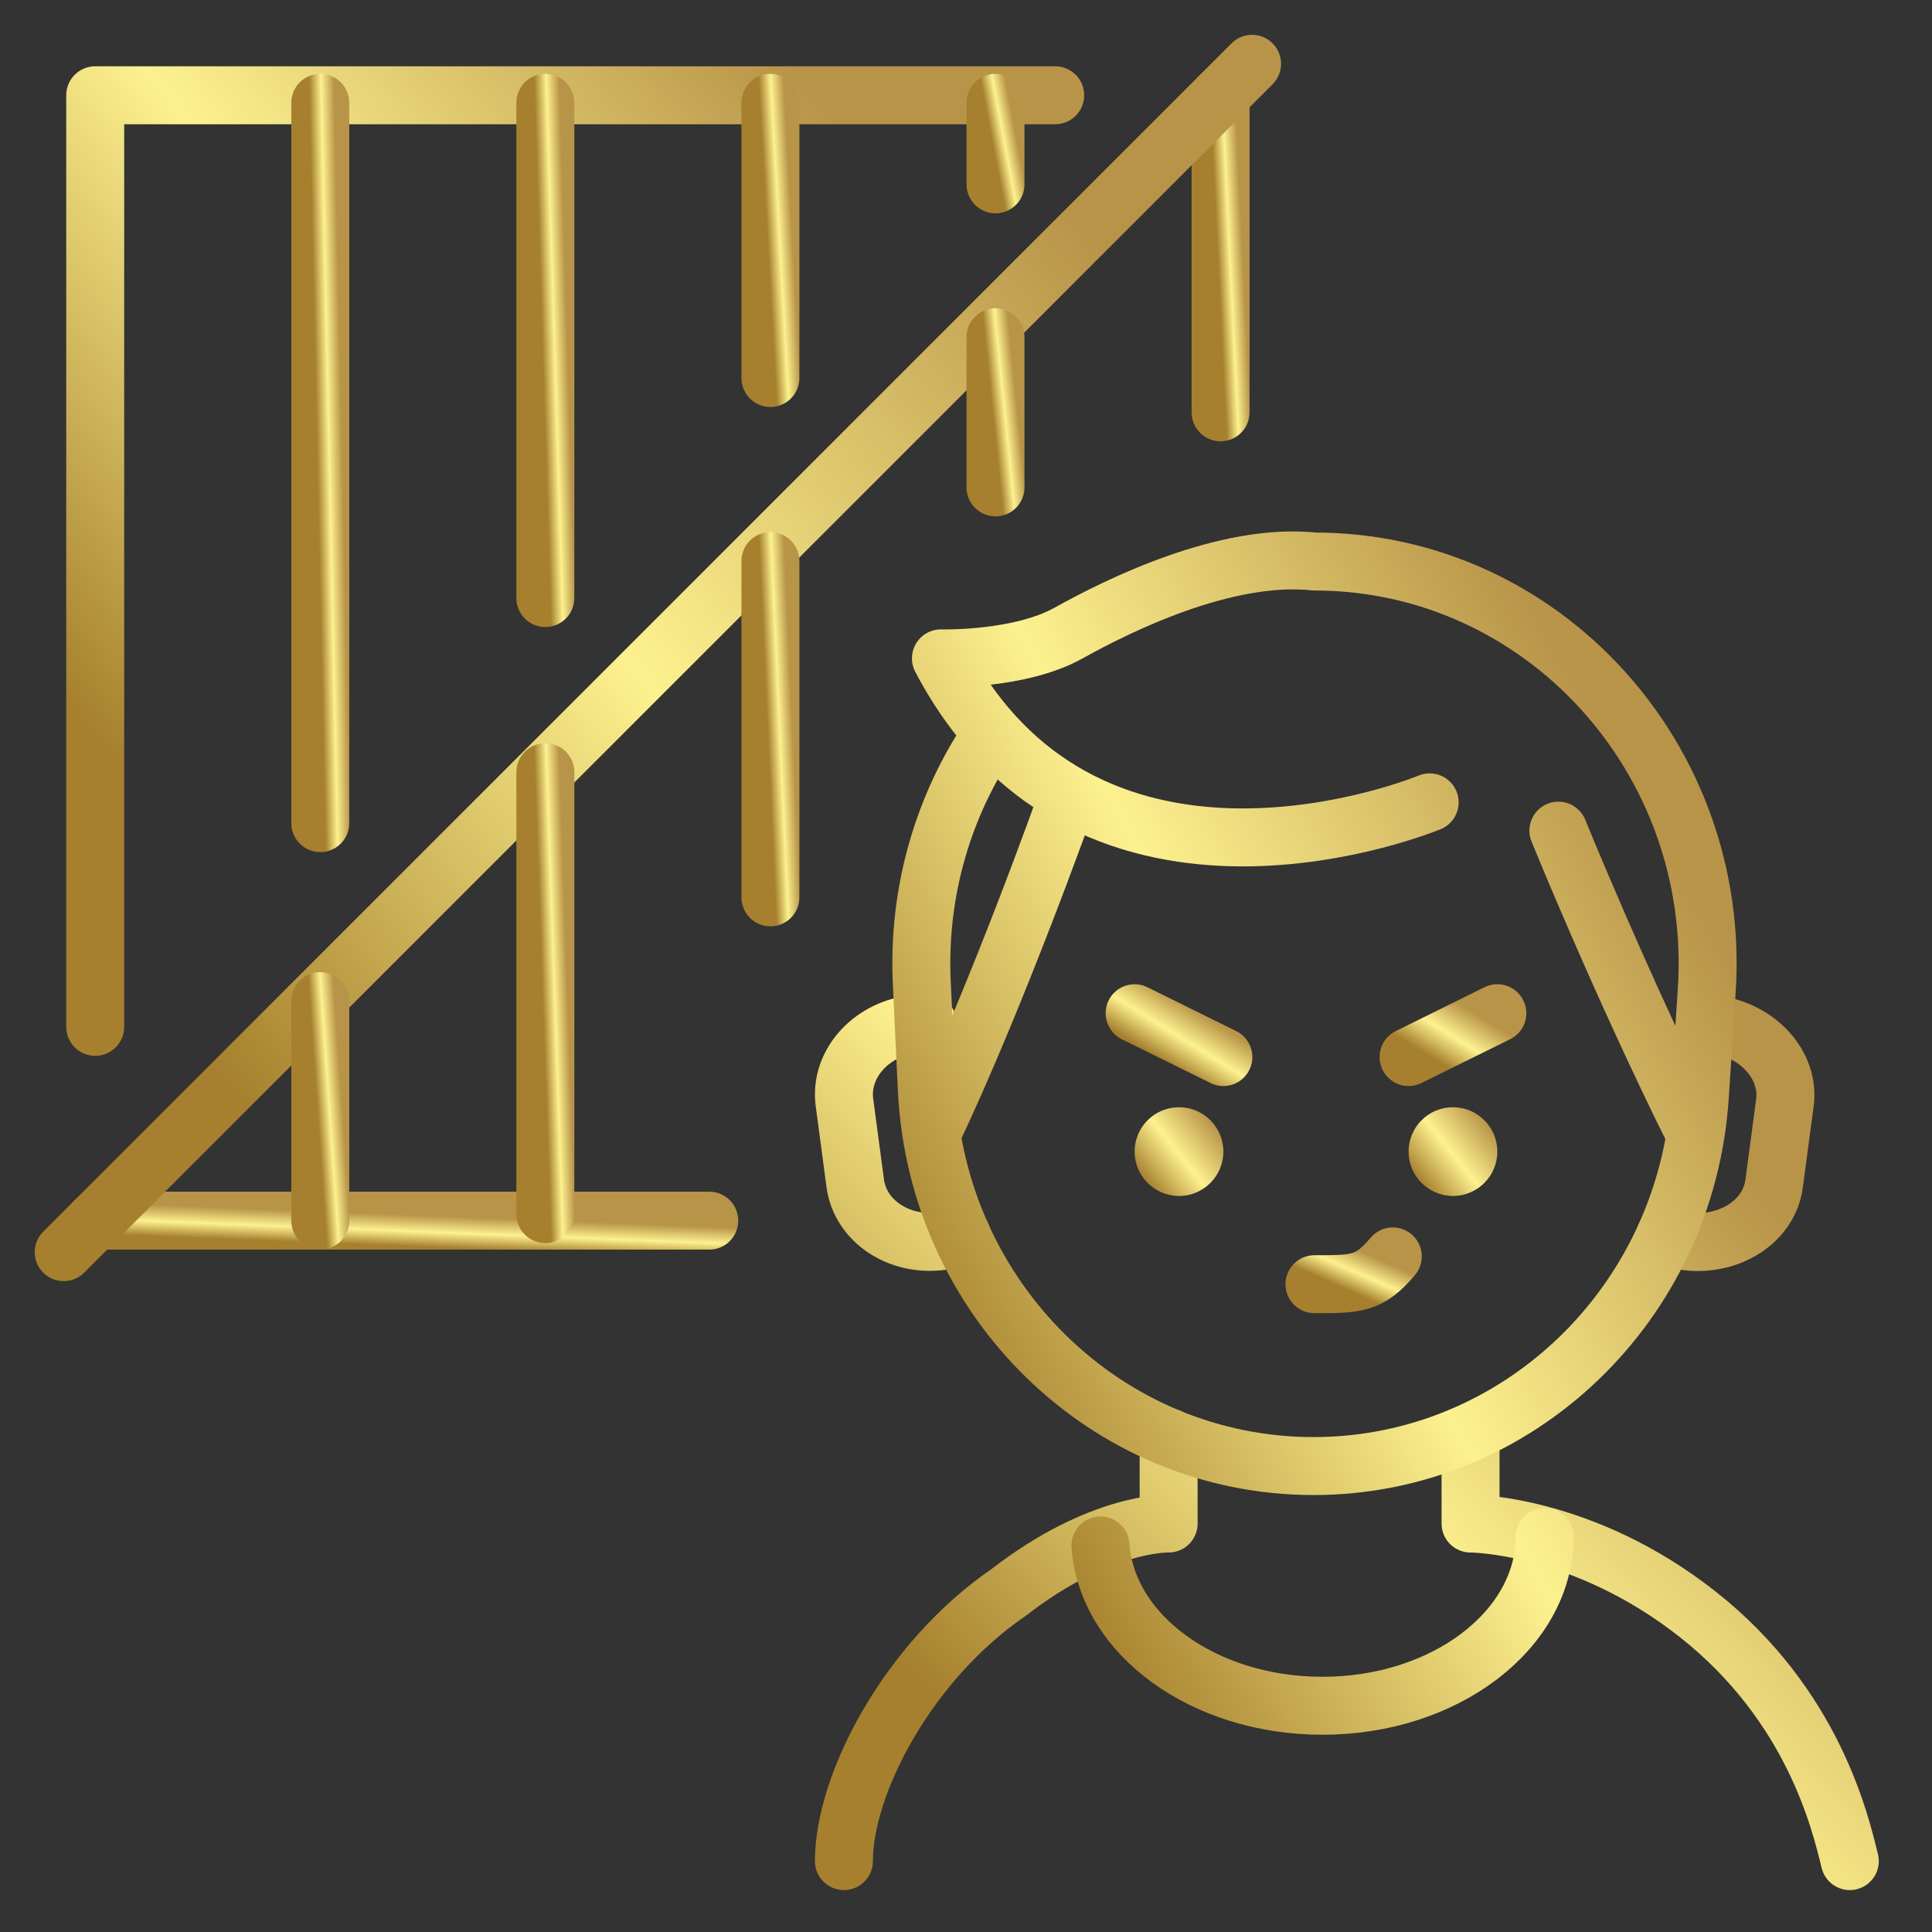 <svg width="100" height="100" viewBox="0 0 100 100" fill="none" xmlns="http://www.w3.org/2000/svg">
<rect x="0" y="0" width="100" height="100" fill="#333333" stroke="none"/>
<path d="M49.784 63.965C49.453 64.096 49.097 64.189 48.724 64.239C46.523 64.533 44.528 63.196 44.268 61.253L43.709 57.062C43.449 55.119 45.024 53.306 47.226 53.012C47.495 52.976 47.761 52.964 48.021 52.975M86.181 63.985C86.509 64.106 86.859 64.194 87.225 64.243C89.507 64.547 91.567 63.219 91.826 61.276L92.386 57.085C92.645 55.142 91.006 53.32 88.724 53.016M60.488 74.396V78.858C60.488 78.858 56.957 78.74 52.225 82.411C47.029 85.961 43.681 92.31 43.681 96.33M76.115 74.396V78.858C76.115 78.858 81.921 78.852 87.892 83.571C93.864 88.29 95.255 94.336 95.746 96.33" stroke="url(#paint0_linear_3834_228)" stroke-width="3" stroke-miterlimit="10" stroke-linecap="round" stroke-linejoin="round"/>
<path d="M73.999 41.53C73.999 41.53 56.454 48.852 48.702 34.077C48.702 34.077 52.755 34.192 55.311 32.766C57.868 31.339 63.452 28.574 68.037 29.064C79.809 29.064 89.125 39.252 88.341 51.27L87.983 56.745C87.281 67.514 78.537 75.883 67.987 75.883C57.295 75.883 48.486 67.294 47.971 56.368L47.712 50.887C47.486 46.1 48.856 41.626 51.332 37.992M55.171 41.53C55.171 41.53 51.71 51.297 48.249 58.625M80.662 42.994C80.662 42.994 83.881 50.929 87.705 58.625M79.954 79.548C79.931 84.379 74.789 88.29 68.449 88.29C62.304 88.29 57.285 84.617 56.96 79.993" stroke="url(#paint1_linear_3834_228)" stroke-width="3" stroke-miterlimit="10" stroke-linecap="round" stroke-linejoin="round"/>
<path d="M61.025 61.903C62.293 61.903 63.321 60.874 63.321 59.606C63.321 58.338 62.293 57.31 61.025 57.31C59.756 57.31 58.728 58.338 58.728 59.606C58.728 60.874 59.756 61.903 61.025 61.903Z" fill="url(#paint2_linear_3834_228)"/>
<path d="M75.205 61.903C76.473 61.903 77.501 60.874 77.501 59.606C77.501 58.338 76.473 57.31 75.205 57.31C73.937 57.31 72.908 58.338 72.908 59.606C72.908 60.874 73.937 61.903 75.205 61.903Z" fill="url(#paint3_linear_3834_228)"/>
<path d="M68.037 66.47C70.214 66.47 70.881 66.47 72.09 65.032" stroke="url(#paint4_linear_3834_228)" stroke-width="3" stroke-miterlimit="10" stroke-linecap="round" stroke-linejoin="round"/>
<path d="M58.728 52.444L63.321 54.713" stroke="url(#paint5_linear_3834_228)" stroke-width="3" stroke-miterlimit="10" stroke-linecap="round" stroke-linejoin="round"/>
<path d="M72.908 54.713L77.502 52.444" stroke="url(#paint6_linear_3834_228)" stroke-width="3" stroke-miterlimit="10" stroke-linecap="round" stroke-linejoin="round"/>
<path d="M4.928 53.15V4.931H54.617" stroke="url(#paint7_linear_3834_228)" stroke-width="3" stroke-miterlimit="10" stroke-linecap="round" stroke-linejoin="round"/>
<path d="M63.177 4.931V21.341" stroke="url(#paint8_linear_3834_228)" stroke-width="3" stroke-miterlimit="10" stroke-linecap="round" stroke-linejoin="round"/>
<path d="M36.71 63.181H4.928" stroke="url(#paint9_linear_3834_228)" stroke-width="3" stroke-miterlimit="10" stroke-linecap="round" stroke-linejoin="round"/>
<path d="M64.807 3.302L3.298 64.81" stroke="url(#paint10_linear_3834_228)" stroke-width="3" stroke-miterlimit="10" stroke-linecap="round" stroke-linejoin="round"/>
<path d="M16.578 5.322V42.605" stroke="url(#paint11_linear_3834_228)" stroke-width="3" stroke-miterlimit="10" stroke-linecap="round" stroke-linejoin="round"/>
<path d="M16.578 51.82V63.181" stroke="url(#paint12_linear_3834_228)" stroke-width="3" stroke-miterlimit="10" stroke-linecap="round" stroke-linejoin="round"/>
<path d="M28.227 5.322V30.955" stroke="url(#paint13_linear_3834_228)" stroke-width="3" stroke-miterlimit="10" stroke-linecap="round" stroke-linejoin="round"/>
<path d="M28.227 39.967V62.844" stroke="url(#paint14_linear_3834_228)" stroke-width="3" stroke-miterlimit="10" stroke-linecap="round" stroke-linejoin="round"/>
<path d="M39.877 5.322V19.565" stroke="url(#paint15_linear_3834_228)" stroke-width="3" stroke-miterlimit="10" stroke-linecap="round" stroke-linejoin="round"/>
<path d="M39.877 29.041V46.446" stroke="url(#paint16_linear_3834_228)" stroke-width="3" stroke-miterlimit="10" stroke-linecap="round" stroke-linejoin="round"/>
<path d="M51.527 5.322V9.541" stroke="url(#paint17_linear_3834_228)" stroke-width="3" stroke-miterlimit="10" stroke-linecap="round" stroke-linejoin="round"/>
<path d="M51.527 17.455V25.227" stroke="url(#paint18_linear_3834_228)" stroke-width="3" stroke-miterlimit="10" stroke-linecap="round" stroke-linejoin="round"/>
<defs>
<linearGradient id="paint0_linear_3834_228" x1="67.151" y1="107.17" x2="102.312" y2="73.472" gradientUnits="userSpaceOnUse">
<stop stop-color="#A6802E"/>
<stop offset="0.48" stop-color="#FDF18F"/>
<stop offset="1" stop-color="#B89448"/>
</linearGradient>
<linearGradient id="paint1_linear_3834_228" x1="66.034" y1="103.111" x2="106.589" y2="80.89" gradientUnits="userSpaceOnUse">
<stop stop-color="#A6802E"/>
<stop offset="0.48" stop-color="#FDF18F"/>
<stop offset="1" stop-color="#B89448"/>
</linearGradient>
<linearGradient id="paint2_linear_3834_228" x1="60.798" y1="63.051" x2="64.434" y2="60.15" gradientUnits="userSpaceOnUse">
<stop stop-color="#A6802E"/>
<stop offset="0.48" stop-color="#FDF18F"/>
<stop offset="1" stop-color="#B89448"/>
</linearGradient>
<linearGradient id="paint3_linear_3834_228" x1="74.979" y1="63.051" x2="78.614" y2="60.15" gradientUnits="userSpaceOnUse">
<stop stop-color="#A6802E"/>
<stop offset="0.48" stop-color="#FDF18F"/>
<stop offset="1" stop-color="#B89448"/>
</linearGradient>
<linearGradient id="paint4_linear_3834_228" x1="69.864" y1="66.83" x2="70.731" y2="64.88" gradientUnits="userSpaceOnUse">
<stop stop-color="#A6802E"/>
<stop offset="0.48" stop-color="#FDF18F"/>
<stop offset="1" stop-color="#B89448"/>
</linearGradient>
<linearGradient id="paint5_linear_3834_228" x1="60.798" y1="55.28" x2="62.446" y2="52.617" gradientUnits="userSpaceOnUse">
<stop stop-color="#A6802E"/>
<stop offset="0.48" stop-color="#FDF18F"/>
<stop offset="1" stop-color="#B89448"/>
</linearGradient>
<linearGradient id="paint6_linear_3834_228" x1="74.979" y1="55.28" x2="76.627" y2="52.617" gradientUnits="userSpaceOnUse">
<stop stop-color="#A6802E"/>
<stop offset="0.48" stop-color="#FDF18F"/>
<stop offset="1" stop-color="#B89448"/>
</linearGradient>
<linearGradient id="paint7_linear_3834_228" x1="27.327" y1="65.205" x2="65.728" y2="33.621" gradientUnits="userSpaceOnUse">
<stop stop-color="#A6802E"/>
<stop offset="0.48" stop-color="#FDF18F"/>
<stop offset="1" stop-color="#B89448"/>
</linearGradient>
<linearGradient id="paint8_linear_3834_228" x1="63.628" y1="25.444" x2="64.921" y2="25.381" gradientUnits="userSpaceOnUse">
<stop stop-color="#A6802E"/>
<stop offset="0.48" stop-color="#FDF18F"/>
<stop offset="1" stop-color="#B89448"/>
</linearGradient>
<linearGradient id="paint9_linear_3834_228" x1="19.254" y1="64.431" x2="19.318" y2="62.81" gradientUnits="userSpaceOnUse">
<stop stop-color="#A6802E"/>
<stop offset="0.48" stop-color="#FDF18F"/>
<stop offset="1" stop-color="#B89448"/>
</linearGradient>
<linearGradient id="paint10_linear_3834_228" x1="31.025" y1="80.187" x2="79.707" y2="41.334" gradientUnits="userSpaceOnUse">
<stop stop-color="#A6802E"/>
<stop offset="0.48" stop-color="#FDF18F"/>
<stop offset="1" stop-color="#B89448"/>
</linearGradient>
<linearGradient id="paint11_linear_3834_228" x1="17.028" y1="51.926" x2="18.323" y2="51.898" gradientUnits="userSpaceOnUse">
<stop stop-color="#A6802E"/>
<stop offset="0.48" stop-color="#FDF18F"/>
<stop offset="1" stop-color="#B89448"/>
</linearGradient>
<linearGradient id="paint12_linear_3834_228" x1="17.028" y1="66.02" x2="18.318" y2="65.93" gradientUnits="userSpaceOnUse">
<stop stop-color="#A6802E"/>
<stop offset="0.48" stop-color="#FDF18F"/>
<stop offset="1" stop-color="#B89448"/>
</linearGradient>
<linearGradient id="paint13_linear_3834_228" x1="28.678" y1="37.363" x2="29.973" y2="37.323" gradientUnits="userSpaceOnUse">
<stop stop-color="#A6802E"/>
<stop offset="0.48" stop-color="#FDF18F"/>
<stop offset="1" stop-color="#B89448"/>
</linearGradient>
<linearGradient id="paint14_linear_3834_228" x1="28.678" y1="68.564" x2="29.972" y2="68.519" gradientUnits="userSpaceOnUse">
<stop stop-color="#A6802E"/>
<stop offset="0.48" stop-color="#FDF18F"/>
<stop offset="1" stop-color="#B89448"/>
</linearGradient>
<linearGradient id="paint15_linear_3834_228" x1="40.328" y1="23.125" x2="41.62" y2="23.053" gradientUnits="userSpaceOnUse">
<stop stop-color="#A6802E"/>
<stop offset="0.48" stop-color="#FDF18F"/>
<stop offset="1" stop-color="#B89448"/>
</linearGradient>
<linearGradient id="paint16_linear_3834_228" x1="40.328" y1="50.797" x2="41.621" y2="50.738" gradientUnits="userSpaceOnUse">
<stop stop-color="#A6802E"/>
<stop offset="0.48" stop-color="#FDF18F"/>
<stop offset="1" stop-color="#B89448"/>
</linearGradient>
<linearGradient id="paint17_linear_3834_228" x1="51.978" y1="10.596" x2="53.229" y2="10.359" gradientUnits="userSpaceOnUse">
<stop stop-color="#A6802E"/>
<stop offset="0.48" stop-color="#FDF18F"/>
<stop offset="1" stop-color="#B89448"/>
</linearGradient>
<linearGradient id="paint18_linear_3834_228" x1="51.978" y1="27.17" x2="53.26" y2="27.039" gradientUnits="userSpaceOnUse">
<stop stop-color="#A6802E"/>
<stop offset="0.48" stop-color="#FDF18F"/>
<stop offset="1" stop-color="#B89448"/>
</linearGradient>
</defs>
</svg>
